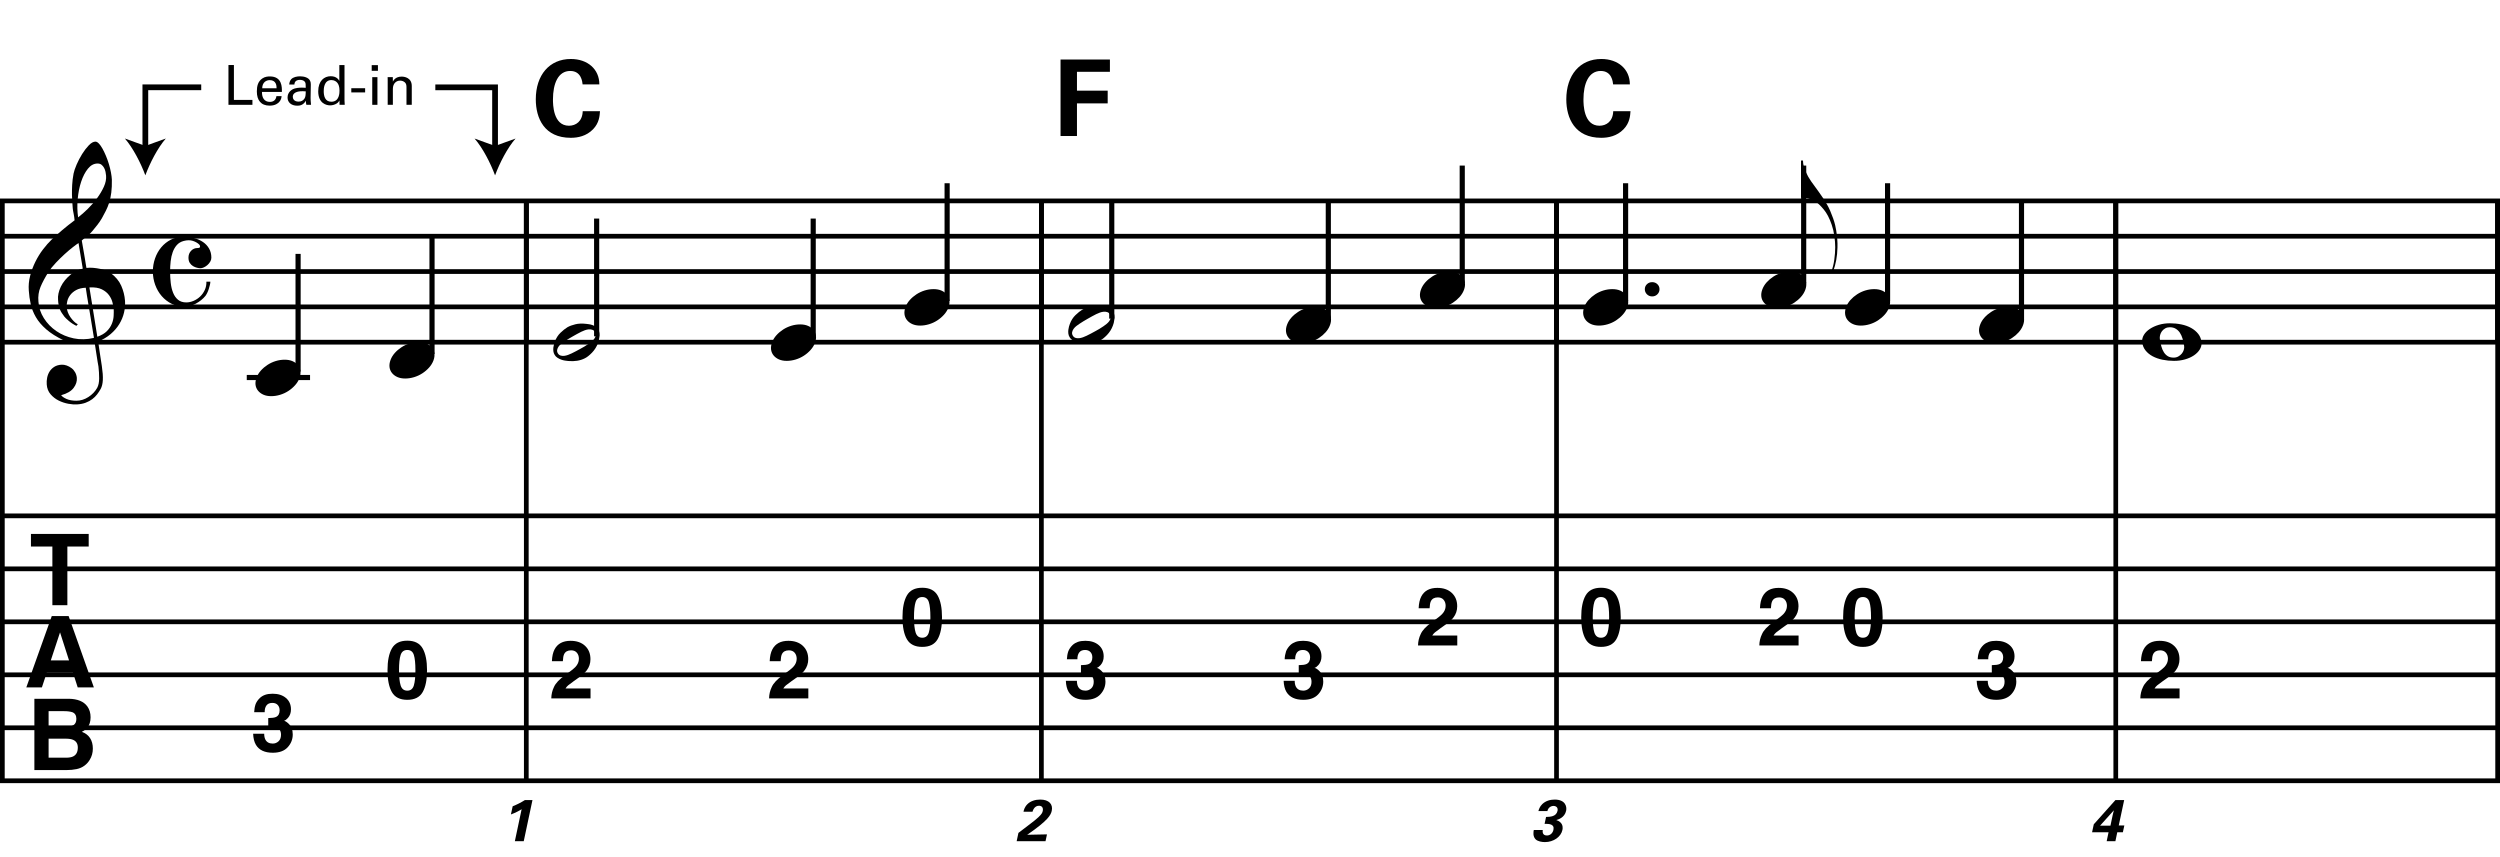 <?xml version="1.0" encoding="utf-8"?>
<!-- Generator: Adobe Illustrator 14.0.0, SVG Export Plug-In . SVG Version: 6.00 Build 43363)  -->
<!DOCTYPE svg PUBLIC "-//W3C//DTD SVG 1.1//EN" "http://www.w3.org/Graphics/SVG/1.1/DTD/svg11.dtd">
<svg version="1.1" xmlns="http://www.w3.org/2000/svg" xmlns:xlink="http://www.w3.org/1999/xlink" x="0px" y="0px"
	 width="544.104px" height="186.54px" viewBox="0 0 544.104 186.54" enable-background="new 0 0 544.104 186.54"
	 xml:space="preserve">
<g id="Layer_1">
	
		<line fill="none" stroke="#000000" stroke-width="1.024" stroke-miterlimit="10" x1="0.512" y1="43.725" x2="0.512" y2="169.929"/>
	<g>
		<path d="M20.597,74.549c-0.574,0.103-1.184,0.164-1.83,0.185c-0.646,0.02-1.276,0.005-1.891-0.046
			c-0.615-0.051-1.184-0.123-1.707-0.215c-0.523-0.092-0.949-0.221-1.276-0.385c-1.579-0.758-2.855-1.563-3.828-2.414
			c-0.974-0.851-1.728-1.737-2.26-2.66c-0.533-0.922-0.907-1.871-1.123-2.844s-0.354-1.953-0.415-2.937
			c-0.082-1.066,0.015-2.132,0.292-3.198c0.277-1.065,0.656-2.085,1.138-3.06c0.481-0.973,1.035-1.871,1.661-2.69
			c0.625-0.82,1.255-1.538,1.891-2.153c0.738-0.696,1.512-1.388,2.322-2.075c0.81-0.687,1.696-1.389,2.66-2.106
			c-0.021-0.266-0.046-0.502-0.077-0.708c-0.031-0.205-0.067-0.415-0.108-0.63s-0.087-0.456-0.138-0.723
			c-0.051-0.266-0.087-0.594-0.107-0.984c0-0.164-0.021-0.466-0.062-0.907c-0.042-0.44-0.067-0.973-0.077-1.599
			s0.005-1.338,0.046-2.137c0.041-0.8,0.143-1.63,0.307-2.491c0.103-0.512,0.323-1.164,0.661-1.953
			c0.338-0.789,0.738-1.553,1.199-2.291c0.461-0.738,0.948-1.373,1.461-1.907c0.512-0.533,0.994-0.799,1.445-0.799
			c0.225,0,0.471,0.138,0.738,0.415c0.266,0.277,0.528,0.646,0.784,1.107c0.256,0.461,0.507,0.984,0.753,1.568
			c0.246,0.584,0.461,1.184,0.646,1.799c0.185,0.615,0.333,1.22,0.446,1.814c0.112,0.595,0.179,1.118,0.2,1.568
			c0.02,1.066-0.021,2.004-0.123,2.813c-0.103,0.81-0.256,1.538-0.461,2.183c-0.205,0.646-0.446,1.241-0.723,1.784
			c-0.276,0.543-0.569,1.091-0.876,1.645c-0.328,0.554-0.661,1.041-1,1.46c-0.338,0.42-0.682,0.846-1.03,1.276
			c-0.369,0.451-0.753,0.825-1.153,1.123c-0.4,0.297-0.795,0.62-1.184,0.968c0.185,1.045,0.348,1.989,0.492,2.829
			c0.062,0.369,0.123,0.728,0.184,1.076c0.062,0.349,0.113,0.672,0.154,0.969c0.041,0.297,0.082,0.543,0.123,0.738
			c0.041,0.195,0.062,0.313,0.062,0.354c0.492-0.062,1-0.066,1.522-0.016c0.522,0.051,1.024,0.128,1.506,0.23
			c0.481,0.103,0.912,0.236,1.292,0.4c0.379,0.165,0.682,0.318,0.907,0.461c1.107,0.82,1.891,1.758,2.353,2.813
			c0.461,1.056,0.732,2.137,0.815,3.244c0.062,0.861-0.011,1.727-0.215,2.599c-0.205,0.871-0.549,1.701-1.03,2.491
			c-0.482,0.789-1.107,1.511-1.875,2.167c-0.769,0.656-1.676,1.199-2.722,1.63c0.123,0.84,0.235,1.619,0.338,2.337
			c0.103,0.615,0.194,1.215,0.277,1.799c0.082,0.584,0.143,0.989,0.185,1.215c0.184,1.23,0.256,2.239,0.215,3.029
			c-0.041,0.789-0.195,1.43-0.461,1.922c-0.226,0.41-0.487,0.81-0.784,1.199c-0.297,0.389-0.651,0.738-1.061,1.045
			c-0.41,0.308-0.887,0.564-1.43,0.769c-0.543,0.205-1.164,0.328-1.86,0.369c-0.533,0.041-1.168-0.005-1.907-0.138
			c-0.738-0.134-1.445-0.369-2.122-0.707c-0.677-0.338-1.261-0.795-1.753-1.369c-0.492-0.574-0.769-1.281-0.83-2.122
			c-0.042-0.492-0.011-0.989,0.092-1.492c0.102-0.502,0.282-0.953,0.538-1.353c0.256-0.4,0.594-0.733,1.015-1
			c0.42-0.267,0.938-0.42,1.553-0.461c0.369-0.021,0.743,0.036,1.123,0.169c0.379,0.133,0.733,0.323,1.061,0.569
			c0.328,0.246,0.594,0.553,0.799,0.922c0.205,0.369,0.328,0.769,0.369,1.199c0.062,0.758-0.174,1.491-0.708,2.199
			c-0.533,0.707-1.435,1.235-2.706,1.583c0.205,0.287,0.594,0.558,1.168,0.815c0.573,0.256,1.292,0.384,2.152,0.384
			c0.902,0,1.768-0.267,2.598-0.799c0.831-0.534,1.471-1.199,1.922-1.999c0.287-0.533,0.431-1.225,0.431-2.076
			s-0.051-1.707-0.154-2.567c-0.041-0.144-0.103-0.498-0.185-1.061c-0.082-0.564-0.174-1.153-0.276-1.768
			C20.863,76.23,20.74,75.431,20.597,74.549z M16.584,63.125c-0.543,0.297-0.974,0.657-1.292,1.077
			c-0.318,0.42-0.533,0.866-0.646,1.337c-0.113,0.472-0.159,0.892-0.138,1.261c0.02,0.369,0.102,0.748,0.246,1.138
			c0.144,0.389,0.333,0.753,0.569,1.092c0.236,0.338,0.492,0.646,0.769,0.922s0.558,0.487,0.846,0.63
			c-0.042,0.041-0.077,0.077-0.108,0.107s-0.067,0.066-0.107,0.108c-0.042,0.041-0.072,0.082-0.092,0.123
			c-0.636-0.308-1.194-0.672-1.676-1.092c-0.482-0.42-0.795-0.723-0.938-0.907c-0.226-0.307-0.42-0.584-0.584-0.83
			s-0.297-0.507-0.399-0.784c-0.103-0.277-0.19-0.579-0.262-0.907c-0.072-0.328-0.118-0.717-0.138-1.168
			c-0.042-0.43-0.011-0.886,0.092-1.368c0.103-0.481,0.271-0.969,0.507-1.461c0.235-0.492,0.543-0.968,0.922-1.43
			s0.825-0.896,1.338-1.307c0.266-0.205,0.507-0.369,0.723-0.492s0.415-0.23,0.6-0.323s0.374-0.164,0.569-0.215
			c0.194-0.051,0.404-0.108,0.63-0.169l-0.922-5.566c-0.246,0.144-0.646,0.431-1.2,0.861c-0.553,0.431-1.158,0.943-1.814,1.538
			c-0.656,0.595-1.307,1.235-1.953,1.922c-0.646,0.687-1.174,1.348-1.583,1.983c-0.738,1.168-1.312,2.245-1.722,3.229
			c-0.41,0.984-0.564,2.05-0.461,3.198c0.082,1.292,0.477,2.496,1.184,3.613c0.707,1.117,1.614,2.055,2.721,2.813
			c1.107,0.758,2.368,1.286,3.782,1.583c1.415,0.297,2.88,0.261,4.397-0.107c-0.328-2.03-0.625-3.844-0.892-5.443
			c-0.123-0.676-0.236-1.342-0.338-1.999c-0.103-0.656-0.2-1.24-0.292-1.753c-0.092-0.512-0.18-1.086-0.262-1.722
			C17.819,62.66,17.127,62.829,16.584,63.125z M21.243,35.589c-0.799,0-1.502,0.375-2.106,1.123
			c-0.604,0.749-1.097,1.696-1.476,2.844c-0.38,1.148-0.63,2.409-0.753,3.782c-0.123,1.374-0.092,2.696,0.092,3.967
			c0.676-0.512,1.384-1.132,2.122-1.86c0.738-0.728,1.409-1.501,2.014-2.322c0.604-0.819,1.096-1.65,1.476-2.491
			c0.379-0.84,0.538-1.64,0.477-2.398c-0.021-0.246-0.062-0.522-0.123-0.83s-0.165-0.594-0.308-0.861
			c-0.144-0.267-0.328-0.492-0.553-0.677C21.878,35.681,21.591,35.589,21.243,35.589z M21.181,73.289
			c0.881-0.308,1.568-0.708,2.061-1.199c0.492-0.492,0.855-1.025,1.091-1.599c0.236-0.574,0.369-1.148,0.4-1.722
			s0.036-1.086,0.016-1.537c-0.042-0.369-0.128-0.831-0.262-1.384c-0.133-0.554-0.384-1.086-0.753-1.599
			c-0.369-0.512-0.892-0.938-1.568-1.276c-0.677-0.338-1.579-0.477-2.706-0.415L21.181,73.289z"/>
	</g>
	<g>
		<path d="M19.305,116.204v2.747h-4.643v12.77h-3.263v-12.77H6.735v-2.747H19.305z"/>
	</g>
	<g>
		<path d="M11.267,134.083h3.669l5.49,15.518H16.91l-1.024-3.189h-5.714l-1.052,3.189H5.728L11.267,134.083z M11.053,143.737h3.974
			l-1.96-6.106L11.053,143.737z"/>
	</g>
	<g>
		<path d="M19.003,153.735c0.475,0.66,0.712,1.45,0.712,2.369c0,0.947-0.24,1.709-0.719,2.285c-0.268,0.322-0.662,0.617-1.184,0.884
			c0.792,0.288,1.39,0.744,1.792,1.368c0.403,0.625,0.604,1.383,0.604,2.274c0,0.919-0.23,1.744-0.691,2.474
			c-0.293,0.484-0.659,0.892-1.099,1.221c-0.496,0.38-1.08,0.639-1.753,0.779s-1.404,0.211-2.193,0.211H7.482v-15.518h7.499
			C16.874,152.111,18.214,152.662,19.003,153.735z M10.578,154.778v3.422h3.771c0.674,0,1.221-0.129,1.641-0.385
			c0.42-0.256,0.63-0.711,0.63-1.363c0-0.723-0.278-1.2-0.833-1.432c-0.479-0.162-1.09-0.242-1.833-0.242H10.578z M10.578,160.769
			v4.137h3.767c0.673,0,1.197-0.091,1.571-0.273c0.68-0.337,1.02-0.982,1.02-1.938c0-0.807-0.33-1.361-0.989-1.662
			c-0.368-0.169-0.884-0.257-1.55-0.264H10.578z"/>
	</g>
	<g>
		<path d="M39.913,51.525c0.819,0,1.599,0.098,2.337,0.292c0.738,0.195,1.384,0.482,1.937,0.861c0.554,0.379,0.994,0.856,1.322,1.43
			c0.328,0.574,0.492,1.23,0.492,1.968c0,0.308-0.082,0.6-0.246,0.876s-0.369,0.523-0.615,0.738
			c-0.246,0.215-0.507,0.384-0.784,0.507s-0.518,0.185-0.723,0.185c-0.205,0-0.457-0.036-0.753-0.108
			c-0.297-0.071-0.584-0.189-0.861-0.354c-0.277-0.164-0.513-0.395-0.708-0.692c-0.195-0.297-0.292-0.681-0.292-1.153
			c0-0.594,0.189-1.091,0.569-1.491c0.379-0.4,0.835-0.6,1.368-0.6c0.369,0,0.564-0.087,0.584-0.261
			c0.02-0.174-0.031-0.333-0.154-0.477c-0.349-0.349-0.815-0.62-1.399-0.815c-0.584-0.195-1.256-0.189-2.014,0.015
			c-0.615,0.165-1.112,0.461-1.492,0.892c-0.379,0.43-0.676,0.943-0.892,1.537c-0.215,0.595-0.364,1.256-0.446,1.983
			c-0.082,0.728-0.123,1.471-0.123,2.229c0,0.84,0.046,1.666,0.138,2.476c0.092,0.81,0.267,1.532,0.523,2.167
			c0.256,0.635,0.615,1.143,1.076,1.522c0.461,0.379,1.061,0.569,1.799,0.569c0.512,0,1.035-0.113,1.568-0.338
			c0.533-0.226,1.009-0.538,1.43-0.938c0.42-0.399,0.758-0.876,1.015-1.43c0.256-0.554,0.374-1.159,0.354-1.814h0.861
			c0,0.205-0.036,0.451-0.107,0.738c-0.072,0.287-0.154,0.579-0.246,0.876c-0.092,0.297-0.205,0.579-0.338,0.845
			s-0.261,0.481-0.384,0.646c-0.267,0.328-0.58,0.635-0.938,0.922c-0.359,0.287-0.738,0.538-1.138,0.753s-0.81,0.384-1.23,0.507
			c-0.42,0.123-0.815,0.185-1.184,0.185c-1.025,0-1.963-0.21-2.813-0.63c-0.851-0.42-1.583-0.984-2.199-1.691
			c-0.615-0.707-1.091-1.527-1.43-2.46c-0.338-0.933-0.507-1.901-0.507-2.906c0-0.984,0.159-1.932,0.477-2.844
			c0.317-0.912,0.769-1.717,1.353-2.414c0.584-0.697,1.286-1.255,2.106-1.676C38.026,51.736,38.928,51.525,39.913,51.525z"/>
	</g>
	
		<line fill="none" stroke="#000000" stroke-width="1.024" stroke-miterlimit="10" x1="114.543" y1="43.725" x2="114.543" y2="74.475"/>
	
		<line fill="none" stroke="#000000" stroke-width="1.024" stroke-miterlimit="10" x1="114.543" y1="43.725" x2="114.543" y2="74.475"/>
	
		<line fill="none" stroke="#000000" stroke-width="1.024" stroke-miterlimit="10" x1="114.543" y1="43.725" x2="114.543" y2="169.929"/>
	
		<line fill="none" stroke="#000000" stroke-width="1.024" stroke-miterlimit="10" x1="226.652" y1="43.725" x2="226.652" y2="74.475"/>
	
		<line fill="none" stroke="#000000" stroke-width="1.024" stroke-miterlimit="10" x1="226.652" y1="43.725" x2="226.652" y2="74.475"/>
	
		<line fill="none" stroke="#000000" stroke-width="1.024" stroke-miterlimit="10" x1="226.652" y1="43.725" x2="226.652" y2="169.929"/>
	
		<line fill="none" stroke="#000000" stroke-width="1.024" stroke-miterlimit="10" x1="338.762" y1="43.725" x2="338.762" y2="74.475"/>
	
		<line fill="none" stroke="#000000" stroke-width="1.024" stroke-miterlimit="10" x1="338.762" y1="43.725" x2="338.762" y2="74.475"/>
	
		<line fill="none" stroke="#000000" stroke-width="1.024" stroke-miterlimit="10" x1="338.762" y1="43.725" x2="338.762" y2="169.929"/>
	
		<line fill="none" stroke="#000000" stroke-width="1.024" stroke-miterlimit="10" x1="460.481" y1="43.725" x2="460.481" y2="74.475"/>
	
		<line fill="none" stroke="#000000" stroke-width="1.024" stroke-miterlimit="10" x1="460.481" y1="43.725" x2="460.481" y2="74.475"/>
	
		<line fill="none" stroke="#000000" stroke-width="1.024" stroke-miterlimit="10" x1="460.481" y1="43.725" x2="460.481" y2="169.929"/>
	
		<line fill="none" stroke="#000000" stroke-width="1.024" stroke-miterlimit="10" x1="543.591" y1="43.725" x2="543.591" y2="74.475"/>
	
		<line fill="none" stroke="#000000" stroke-width="1.024" stroke-miterlimit="10" x1="543.591" y1="43.725" x2="543.591" y2="74.475"/>
	
		<line fill="none" stroke="#000000" stroke-width="1.024" stroke-miterlimit="10" x1="543.591" y1="43.725" x2="543.591" y2="169.929"/>
	<line fill="none" stroke="#000000" stroke-width="1.028" stroke-miterlimit="10" x1="0" y1="43.725" x2="544.104" y2="43.725"/>
	<line fill="none" stroke="#000000" stroke-width="1.028" stroke-miterlimit="10" x1="0" y1="51.412" x2="544.104" y2="51.412"/>
	<line fill="none" stroke="#000000" stroke-width="1.028" stroke-miterlimit="10" x1="0" y1="59.1" x2="544.104" y2="59.1"/>
	<line fill="none" stroke="#000000" stroke-width="1.028" stroke-miterlimit="10" x1="0" y1="66.787" x2="544.104" y2="66.787"/>
	<line fill="none" stroke="#000000" stroke-width="1.028" stroke-miterlimit="10" x1="0" y1="74.475" x2="544.104" y2="74.475"/>
	<line fill="none" stroke="#000000" stroke-width="1.028" stroke-miterlimit="10" x1="0" y1="112.272" x2="544.104" y2="112.272"/>
	<line fill="none" stroke="#000000" stroke-width="1.028" stroke-miterlimit="10" x1="0" y1="123.803" x2="544.104" y2="123.803"/>
	<line fill="none" stroke="#000000" stroke-width="1.028" stroke-miterlimit="10" x1="0" y1="135.333" x2="544.104" y2="135.333"/>
	<line fill="none" stroke="#000000" stroke-width="1.028" stroke-miterlimit="10" x1="0" y1="146.866" x2="544.104" y2="146.866"/>
	<line fill="none" stroke="#000000" stroke-width="1.028" stroke-miterlimit="10" x1="0" y1="158.396" x2="544.104" y2="158.396"/>
	<line fill="none" stroke="#000000" stroke-width="1.028" stroke-miterlimit="10" x1="0" y1="169.929" x2="544.104" y2="169.929"/>
	
		<line fill="none" stroke="#000000" stroke-width="1.121" stroke-miterlimit="10" x1="64.876" y1="80.881" x2="64.876" y2="55.256"/>
	
		<line fill="none" stroke="#000000" stroke-width="1.121" stroke-miterlimit="10" x1="53.706" y1="82.162" x2="67.479" y2="82.162"/>
	<g>
		<path d="M55.833,82.191c0.205-0.554,0.518-1.066,0.938-1.538c0.42-0.471,0.907-0.886,1.46-1.245
			c0.554-0.358,1.148-0.635,1.784-0.831c0.635-0.194,1.281-0.292,1.937-0.292c0.656,0,1.23,0.107,1.722,0.323
			c0.492,0.215,0.881,0.503,1.168,0.861c0.287,0.359,0.466,0.779,0.538,1.261c0.071,0.482,0.005,0.999-0.2,1.553
			c-0.206,0.553-0.523,1.071-0.954,1.553c-0.43,0.481-0.922,0.902-1.476,1.261c-0.553,0.358-1.153,0.635-1.799,0.831
			c-0.646,0.194-1.287,0.292-1.922,0.292c-0.656,0-1.225-0.108-1.707-0.323c-0.482-0.215-0.872-0.508-1.168-0.876
			c-0.297-0.369-0.477-0.795-0.538-1.276C55.557,83.262,55.628,82.745,55.833,82.191z"/>
	</g>
	
		<line fill="none" stroke="#000000" stroke-width="1.121" stroke-miterlimit="10" x1="94.025" y1="77.038" x2="94.025" y2="51.412"/>
	<g>
		<path d="M84.994,78.351c0.205-0.554,0.518-1.066,0.938-1.538c0.42-0.471,0.907-0.886,1.46-1.245
			c0.554-0.358,1.148-0.635,1.784-0.831c0.635-0.194,1.281-0.292,1.937-0.292c0.656,0,1.23,0.107,1.722,0.323
			c0.492,0.215,0.881,0.503,1.168,0.861c0.287,0.359,0.466,0.779,0.538,1.261c0.071,0.482,0.005,0.999-0.2,1.553
			c-0.206,0.553-0.523,1.071-0.954,1.553c-0.43,0.481-0.922,0.902-1.476,1.261c-0.553,0.358-1.153,0.635-1.799,0.831
			c-0.646,0.194-1.287,0.292-1.922,0.292c-0.656,0-1.225-0.108-1.707-0.323c-0.482-0.215-0.872-0.508-1.168-0.876
			c-0.297-0.369-0.477-0.795-0.538-1.276C84.717,79.422,84.789,78.905,84.994,78.351z"/>
	</g>
	<g>
		<path d="M57.501,159.692c0,0.498,0.08,0.912,0.24,1.238c0.298,0.603,0.838,0.903,1.623,0.903c0.48,0,0.899-0.165,1.257-0.495
			c0.357-0.329,0.537-0.804,0.537-1.424c0-0.819-0.332-1.367-0.995-1.643c-0.377-0.154-0.972-0.232-1.784-0.232v-1.755
			c0.794-0.012,1.349-0.089,1.664-0.232c0.543-0.241,0.814-0.729,0.814-1.463c0-0.476-0.139-0.862-0.416-1.161
			c-0.278-0.299-0.668-0.447-1.171-0.447c-0.578,0-1.003,0.184-1.274,0.551c-0.272,0.367-0.402,0.857-0.39,1.471h-2.289
			c0.022-0.619,0.129-1.207,0.318-1.764c0.2-0.487,0.516-0.938,0.945-1.351c0.321-0.292,0.702-0.517,1.143-0.671
			c0.441-0.155,0.982-0.232,1.625-0.232c1.191,0,2.153,0.309,2.883,0.925s1.096,1.444,1.096,2.481c0,0.734-0.218,1.354-0.654,1.859
			c-0.275,0.314-0.562,0.53-0.86,0.645c0.224,0,0.545,0.192,0.963,0.576c0.625,0.58,0.938,1.371,0.938,2.375
			c0,1.056-0.366,1.983-1.096,2.783c-0.73,0.801-1.812,1.2-3.245,1.2c-1.765,0-2.991-0.576-3.678-1.729
			c-0.361-0.613-0.562-1.416-0.602-2.408H57.501z"/>
	</g>
	<g>
		<path d="M91.982,141.117c0.64,1.118,0.959,2.707,0.959,4.767c0,2.059-0.32,3.645-0.959,4.758c-0.64,1.112-1.754,1.668-3.342,1.668
			c-1.589,0-2.703-0.556-3.343-1.668c-0.64-1.113-0.959-2.699-0.959-4.758c0-2.06,0.319-3.648,0.959-4.767s1.754-1.678,3.343-1.678
			C90.229,139.439,91.343,139.999,91.982,141.117z M87.195,149.175c0.235,0.76,0.717,1.139,1.445,1.139
			c0.728,0,1.206-0.379,1.432-1.139c0.227-0.761,0.34-1.857,0.34-3.291c0-1.503-0.113-2.615-0.34-3.338s-0.704-1.085-1.432-1.085
			c-0.729,0-1.21,0.362-1.445,1.085c-0.235,0.723-0.353,1.835-0.353,3.338C86.842,147.317,86.959,148.414,87.195,149.175z"/>
	</g>
	
		<line fill="none" stroke="#000000" stroke-width="1.121" stroke-miterlimit="10" x1="129.855" y1="73.193" x2="129.855" y2="47.568"/>
	<g>
		<path d="M130.228,71.744c0.123,0.226,0.2,0.477,0.231,0.753s0.031,0.554,0,0.83c-0.031,0.277-0.077,0.538-0.139,0.784
			s-0.123,0.441-0.185,0.584c-0.287,0.779-0.718,1.465-1.292,2.06c-0.574,0.594-1.097,1.004-1.568,1.23
			c-1.005,0.512-2.204,0.708-3.598,0.584c-0.205-0.021-0.446-0.051-0.723-0.092c-0.276-0.042-0.553-0.113-0.83-0.215
			c-0.277-0.103-0.543-0.236-0.799-0.4c-0.257-0.164-0.457-0.369-0.6-0.615c-0.165-0.267-0.262-0.538-0.292-0.815
			s-0.031-0.543,0-0.799c0.031-0.257,0.077-0.492,0.139-0.708s0.123-0.405,0.185-0.569c0.287-0.779,0.697-1.424,1.23-1.937
			c0.533-0.512,1.035-0.912,1.507-1.199c0.471-0.267,1.05-0.481,1.737-0.646c0.687-0.164,1.46-0.194,2.321-0.092
			c0.164,0.021,0.369,0.046,0.615,0.077s0.497,0.092,0.753,0.184c0.256,0.092,0.502,0.215,0.738,0.369
			C129.894,71.267,130.084,71.478,130.228,71.744z M129.521,72.267c-0.165-0.246-0.364-0.41-0.6-0.492
			c-0.236-0.082-0.492-0.112-0.769-0.092c-0.276,0.021-0.559,0.082-0.845,0.185c-0.288,0.103-0.554,0.215-0.8,0.338
			c-0.349,0.164-0.661,0.328-0.938,0.492c-0.276,0.165-0.569,0.328-0.876,0.492c-0.595,0.328-1.199,0.697-1.814,1.107
			c-0.226,0.144-0.457,0.308-0.692,0.492c-0.236,0.185-0.436,0.389-0.6,0.615s-0.272,0.466-0.323,0.723
			c-0.051,0.256-0.005,0.507,0.138,0.753c0.143,0.246,0.338,0.41,0.584,0.492c0.246,0.082,0.507,0.107,0.784,0.077
			c0.276-0.031,0.558-0.098,0.845-0.2c0.287-0.103,0.554-0.215,0.8-0.338c0.348-0.164,0.671-0.328,0.969-0.492
			c0.297-0.164,0.6-0.328,0.907-0.492c0.308-0.165,0.6-0.328,0.876-0.492s0.579-0.359,0.907-0.584
			c0.205-0.144,0.425-0.308,0.661-0.492c0.235-0.185,0.435-0.389,0.6-0.615c0.164-0.226,0.271-0.466,0.323-0.723
			S129.664,72.513,129.521,72.267z"/>
	</g>
	
		<line fill="none" stroke="#000000" stroke-width="1.121" stroke-miterlimit="10" x1="176.986" y1="73.193" x2="176.986" y2="47.568"/>
	<g>
		<path d="M168.034,74.511c0.205-0.554,0.518-1.066,0.938-1.538c0.42-0.471,0.907-0.886,1.46-1.245
			c0.554-0.358,1.148-0.635,1.784-0.831c0.635-0.194,1.281-0.292,1.937-0.292c0.656,0,1.23,0.107,1.722,0.323
			c0.492,0.215,0.881,0.503,1.168,0.861c0.287,0.359,0.466,0.779,0.538,1.261c0.071,0.482,0.005,0.999-0.2,1.553
			c-0.206,0.553-0.523,1.071-0.954,1.553c-0.43,0.481-0.922,0.902-1.476,1.261c-0.553,0.358-1.153,0.635-1.799,0.831
			c-0.646,0.194-1.287,0.292-1.922,0.292c-0.656,0-1.225-0.108-1.707-0.323c-0.482-0.215-0.872-0.508-1.168-0.876
			c-0.297-0.369-0.477-0.795-0.538-1.276C167.757,75.582,167.829,75.065,168.034,74.511z"/>
	</g>
	
		<line fill="none" stroke="#000000" stroke-width="1.121" stroke-miterlimit="10" x1="206.134" y1="65.506" x2="206.134" y2="39.881"/>
	<g>
		<path d="M197.074,66.831c0.205-0.554,0.518-1.066,0.938-1.538c0.42-0.471,0.907-0.886,1.46-1.245
			c0.554-0.358,1.148-0.635,1.784-0.831c0.635-0.194,1.281-0.292,1.937-0.292c0.656,0,1.23,0.107,1.722,0.323
			c0.492,0.215,0.881,0.503,1.168,0.861c0.287,0.359,0.466,0.779,0.538,1.261c0.071,0.482,0.005,0.999-0.2,1.553
			c-0.206,0.553-0.523,1.071-0.954,1.553c-0.43,0.481-0.922,0.902-1.476,1.261c-0.553,0.358-1.153,0.635-1.799,0.831
			c-0.646,0.194-1.287,0.292-1.922,0.292c-0.656,0-1.225-0.108-1.707-0.323c-0.482-0.215-0.872-0.508-1.168-0.876
			c-0.297-0.369-0.477-0.795-0.538-1.276C196.797,67.902,196.869,67.385,197.074,66.831z"/>
	</g>
	<g>
		<path d="M126.802,18.372c-0.069-0.576-0.277-2.928-2.697-2.928c-2.652,0-3.758,2.767-3.758,6.202c0,0.991,0,5.718,3.481,5.718
			c1.499,0,2.928-0.945,2.997-3.159h3.758c-0.069,0.991-0.162,2.536-1.499,3.919c-1.476,1.521-3.343,1.868-4.865,1.868
			c-5.741,0-7.609-4.243-7.609-8.37c0-5.28,2.951-8.784,7.632-8.784c3.643,0,6.202,2.213,6.202,5.533H126.802z"/>
	</g>
	<g>
		<path d="M111.58,175.479c0.91-0.358,1.794-0.807,2.653-1.346h1.653l-1.897,8.947h-1.935l1.474-6.961
			c-0.423,0.283-1.269,0.744-2.333,1.141L111.58,175.479z"/>
	</g>
	<g>
		<path d="M120.555,149.548c0.35-0.831,1.176-1.711,2.478-2.641c1.13-0.809,1.861-1.389,2.194-1.738
			c0.51-0.545,0.766-1.141,0.766-1.789c0-0.527-0.146-0.967-0.439-1.316c-0.292-0.35-0.711-0.525-1.256-0.525
			c-0.746,0-1.253,0.279-1.523,0.835c-0.155,0.321-0.247,0.832-0.275,1.532h-2.383c0.04-1.062,0.232-1.92,0.577-2.573
			c0.655-1.245,1.817-1.866,3.488-1.866c1.32,0,2.371,0.365,3.152,1.096c0.781,0.732,1.171,1.699,1.171,2.904
			c0,0.924-0.276,1.744-0.828,2.461c-0.362,0.476-0.957,1.006-1.784,1.592l-0.982,0.696c-0.615,0.437-1.036,0.751-1.262,0.946
			c-0.227,0.195-0.417,0.422-0.572,0.68h5.446v2.16h-8.543C120.001,151.106,120.193,150.288,120.555,149.548z"/>
	</g>
	<g>
		<path d="M167.955,149.548c0.35-0.831,1.176-1.711,2.478-2.641c1.13-0.809,1.861-1.389,2.194-1.738
			c0.51-0.545,0.766-1.141,0.766-1.789c0-0.527-0.146-0.967-0.439-1.316c-0.292-0.35-0.711-0.525-1.256-0.525
			c-0.746,0-1.253,0.279-1.523,0.835c-0.155,0.321-0.247,0.832-0.275,1.532h-2.383c0.04-1.062,0.232-1.92,0.577-2.573
			c0.655-1.245,1.817-1.866,3.488-1.866c1.32,0,2.371,0.365,3.152,1.096c0.781,0.732,1.171,1.699,1.171,2.904
			c0,0.924-0.276,1.744-0.828,2.461c-0.362,0.476-0.957,1.006-1.784,1.592l-0.982,0.696c-0.615,0.437-1.036,0.751-1.262,0.946
			c-0.227,0.195-0.417,0.422-0.572,0.68h5.446v2.16h-8.543C167.401,151.106,167.593,150.288,167.955,149.548z"/>
	</g>
	<g>
		<path d="M204.062,129.597c0.64,1.119,0.959,2.707,0.959,4.767s-0.32,3.646-0.959,4.758s-1.754,1.669-3.342,1.669
			c-1.589,0-2.703-0.557-3.343-1.669s-0.959-2.698-0.959-4.758s0.319-3.647,0.959-4.767c0.64-1.118,1.754-1.678,3.343-1.678
			C202.309,127.919,203.423,128.479,204.062,129.597z M199.275,137.654c0.235,0.76,0.717,1.14,1.445,1.14
			c0.728,0,1.206-0.38,1.432-1.14c0.227-0.761,0.34-1.856,0.34-3.291c0-1.503-0.113-2.615-0.34-3.338s-0.704-1.085-1.432-1.085
			c-0.729,0-1.21,0.362-1.445,1.085c-0.235,0.723-0.353,1.835-0.353,3.338C198.922,135.798,199.04,136.894,199.275,137.654z"/>
	</g>
	
		<line fill="none" stroke="#000000" stroke-width="1.121" stroke-miterlimit="10" x1="241.964" y1="69.35" x2="241.964" y2="43.725"/>
	<g>
		<path d="M242.308,67.904c0.123,0.226,0.2,0.477,0.231,0.753s0.031,0.554,0,0.83c-0.031,0.277-0.077,0.538-0.139,0.784
			s-0.123,0.441-0.185,0.584c-0.287,0.779-0.718,1.465-1.292,2.06c-0.574,0.594-1.097,1.004-1.568,1.23
			c-1.005,0.512-2.204,0.708-3.598,0.584c-0.205-0.021-0.446-0.051-0.723-0.092c-0.276-0.042-0.553-0.113-0.83-0.215
			c-0.277-0.103-0.543-0.236-0.799-0.4c-0.257-0.164-0.457-0.369-0.6-0.615c-0.165-0.267-0.262-0.538-0.292-0.815
			s-0.031-0.543,0-0.799c0.031-0.257,0.077-0.492,0.139-0.708s0.123-0.405,0.185-0.569c0.287-0.779,0.697-1.424,1.23-1.937
			c0.533-0.512,1.035-0.912,1.507-1.199c0.471-0.267,1.05-0.481,1.737-0.646c0.687-0.164,1.46-0.194,2.321-0.092
			c0.164,0.021,0.369,0.046,0.615,0.077s0.497,0.092,0.753,0.184c0.256,0.092,0.502,0.215,0.738,0.369
			C241.974,67.427,242.164,67.638,242.308,67.904z M241.601,68.427c-0.165-0.246-0.364-0.41-0.6-0.492
			c-0.236-0.082-0.492-0.112-0.769-0.092c-0.276,0.021-0.559,0.082-0.845,0.185c-0.288,0.103-0.554,0.215-0.8,0.338
			c-0.349,0.164-0.661,0.328-0.938,0.492c-0.276,0.165-0.569,0.328-0.876,0.492c-0.595,0.328-1.199,0.697-1.814,1.107
			c-0.226,0.144-0.457,0.308-0.692,0.492c-0.236,0.185-0.436,0.389-0.6,0.615s-0.272,0.466-0.323,0.723
			c-0.051,0.256-0.005,0.507,0.138,0.753c0.143,0.246,0.338,0.41,0.584,0.492c0.246,0.082,0.507,0.107,0.784,0.077
			c0.276-0.031,0.558-0.098,0.845-0.2c0.287-0.103,0.554-0.215,0.8-0.338c0.348-0.164,0.671-0.328,0.969-0.492
			c0.297-0.164,0.6-0.328,0.907-0.492c0.308-0.165,0.6-0.328,0.876-0.492s0.579-0.359,0.907-0.584
			c0.205-0.144,0.425-0.308,0.661-0.492c0.235-0.185,0.435-0.389,0.6-0.615c0.164-0.226,0.271-0.466,0.323-0.723
			S241.744,68.673,241.601,68.427z"/>
	</g>
	
		<line fill="none" stroke="#000000" stroke-width="1.121" stroke-miterlimit="10" x1="289.095" y1="69.35" x2="289.095" y2="43.725"/>
	<g>
		<path d="M280.114,70.671c0.203-0.554,0.518-1.066,0.938-1.538c0.42-0.471,0.906-0.886,1.461-1.245
			c0.553-0.358,1.146-0.635,1.783-0.831c0.635-0.194,1.281-0.292,1.938-0.292s1.23,0.107,1.721,0.323
			c0.492,0.215,0.883,0.503,1.17,0.861c0.287,0.359,0.465,0.779,0.537,1.261c0.072,0.482,0.006,0.999-0.199,1.553
			c-0.205,0.553-0.523,1.071-0.953,1.553c-0.432,0.481-0.924,0.902-1.477,1.261c-0.553,0.358-1.152,0.635-1.799,0.831
			c-0.646,0.194-1.287,0.292-1.922,0.292c-0.656,0-1.225-0.108-1.707-0.323c-0.48-0.215-0.871-0.508-1.168-0.876
			c-0.297-0.369-0.477-0.795-0.539-1.276C279.836,71.742,279.909,71.225,280.114,70.671z"/>
	</g>
	
		<line fill="none" stroke="#000000" stroke-width="1.121" stroke-miterlimit="10" x1="318.244" y1="61.662" x2="318.244" y2="36.037"/>
	<g>
		<path d="M309.274,62.991c0.203-0.554,0.518-1.066,0.938-1.538c0.42-0.471,0.906-0.886,1.461-1.245
			c0.553-0.358,1.146-0.635,1.783-0.831c0.635-0.194,1.281-0.292,1.938-0.292s1.23,0.107,1.721,0.323
			c0.492,0.215,0.883,0.503,1.17,0.861c0.287,0.359,0.465,0.779,0.537,1.261c0.072,0.482,0.006,0.999-0.199,1.553
			c-0.205,0.553-0.523,1.071-0.953,1.553c-0.432,0.481-0.924,0.902-1.477,1.261c-0.553,0.358-1.152,0.635-1.799,0.831
			c-0.646,0.194-1.287,0.292-1.922,0.292c-0.656,0-1.225-0.108-1.707-0.323c-0.48-0.215-0.871-0.508-1.168-0.876
			c-0.297-0.369-0.477-0.795-0.539-1.276C308.997,64.062,309.069,63.545,309.274,62.991z"/>
	</g>
	<g>
		<path d="M230.818,12.954h10.744v2.674h-7.17v4.104h6.686V22.5h-6.686v7.101h-3.574V12.954z"/>
	</g>
	<g>
		<path d="M221.652,181.273l2.769-2.114c0.487-0.373,1.038-0.783,1.641-1.359c0.628-0.603,0.794-0.885,0.884-1.295
			c0.141-0.68-0.154-1.141-0.82-1.141c-1.025,0-1.333,1.051-1.41,1.308h-1.961c0.077-0.358,0.218-1.025,0.884-1.679
			c0.654-0.641,1.667-0.975,2.756-0.975c1.948,0,2.807,1.051,2.512,2.436c-0.192,0.923-0.807,2.115-5.345,5.229
			c1.307-0.026,1.461-0.038,2.474-0.052c1.372-0.025,1.525-0.025,1.833-0.038l-0.32,1.487h-6.281L221.652,181.273z"/>
	</g>
	<g>
		<path d="M234.381,148.172c0,0.499,0.08,0.912,0.24,1.239c0.298,0.602,0.838,0.902,1.623,0.902c0.48,0,0.899-0.164,1.257-0.494
			c0.357-0.33,0.537-0.805,0.537-1.424c0-0.82-0.332-1.367-0.995-1.643c-0.377-0.155-0.972-0.232-1.784-0.232v-1.756
			c0.794-0.012,1.349-0.088,1.664-0.232c0.543-0.24,0.814-0.729,0.814-1.463c0-0.475-0.139-0.862-0.416-1.16
			c-0.278-0.299-0.668-0.448-1.171-0.448c-0.578,0-1.003,0.185-1.274,0.551c-0.272,0.367-0.402,0.857-0.39,1.472h-2.289
			c0.022-0.619,0.129-1.207,0.318-1.764c0.2-0.488,0.516-0.938,0.945-1.352c0.321-0.292,0.702-0.516,1.143-0.671
			c0.441-0.155,0.982-0.231,1.625-0.231c1.191,0,2.153,0.308,2.883,0.924c0.73,0.617,1.096,1.444,1.096,2.482
			c0,0.734-0.218,1.354-0.654,1.858c-0.275,0.315-0.562,0.53-0.86,0.646c0.224,0,0.545,0.191,0.963,0.576
			c0.625,0.58,0.938,1.371,0.938,2.375c0,1.055-0.366,1.982-1.096,2.783c-0.73,0.8-1.812,1.199-3.245,1.199
			c-1.765,0-2.991-0.576-3.678-1.729c-0.361-0.613-0.562-1.417-0.602-2.409H234.381z"/>
	</g>
	<g>
		<path d="M281.782,148.172c0,0.499,0.08,0.912,0.24,1.239c0.297,0.602,0.838,0.902,1.621,0.902c0.48,0,0.9-0.164,1.258-0.494
			s0.537-0.805,0.537-1.424c0-0.82-0.332-1.367-0.996-1.643c-0.377-0.155-0.971-0.232-1.783-0.232v-1.756
			c0.795-0.012,1.348-0.088,1.662-0.232c0.543-0.24,0.814-0.729,0.814-1.463c0-0.475-0.139-0.862-0.416-1.16
			c-0.277-0.299-0.668-0.448-1.17-0.448c-0.578,0-1.004,0.185-1.275,0.551c-0.271,0.367-0.402,0.857-0.391,1.472h-2.287
			c0.021-0.619,0.129-1.207,0.316-1.764c0.201-0.488,0.516-0.938,0.945-1.352c0.322-0.292,0.703-0.516,1.145-0.671
			s0.982-0.231,1.623-0.231c1.193,0,2.154,0.308,2.885,0.924c0.73,0.617,1.096,1.444,1.096,2.482c0,0.734-0.219,1.354-0.654,1.858
			c-0.275,0.315-0.562,0.53-0.861,0.646c0.225,0,0.545,0.191,0.965,0.576c0.625,0.58,0.938,1.371,0.938,2.375
			c0,1.055-0.365,1.982-1.096,2.783c-0.73,0.8-1.812,1.199-3.244,1.199c-1.766,0-2.992-0.576-3.68-1.729
			c-0.361-0.613-0.561-1.417-0.602-2.409H281.782z"/>
	</g>
	<g>
		<path d="M309.194,138.028c0.35-0.832,1.176-1.712,2.479-2.641c1.129-0.809,1.861-1.389,2.193-1.738
			c0.512-0.545,0.766-1.142,0.766-1.789c0-0.528-0.146-0.967-0.438-1.316c-0.293-0.35-0.713-0.525-1.258-0.525
			c-0.744,0-1.252,0.278-1.521,0.834c-0.154,0.322-0.248,0.832-0.275,1.532h-2.383c0.039-1.062,0.232-1.919,0.576-2.573
			c0.654-1.244,1.816-1.866,3.488-1.866c1.32,0,2.371,0.366,3.152,1.097c0.781,0.731,1.172,1.699,1.172,2.904
			c0,0.923-0.277,1.743-0.828,2.46c-0.363,0.476-0.957,1.007-1.785,1.592l-0.982,0.696c-0.615,0.437-1.035,0.752-1.262,0.947
			s-0.418,0.422-0.572,0.68h5.445v2.159h-8.543C308.641,139.586,308.833,138.769,309.194,138.028z"/>
	</g>
	<g>
		<path d="M357.981,62.945c0-0.43,0.154-0.794,0.461-1.091c0.307-0.297,0.688-0.446,1.139-0.446c0.449,0,0.83,0.149,1.137,0.446
			c0.307,0.297,0.461,0.661,0.461,1.091c0,0.431-0.154,0.8-0.461,1.107c-0.307,0.307-0.688,0.461-1.137,0.461
			c-0.451,0-0.832-0.154-1.139-0.461C358.135,63.745,357.981,63.376,357.981,62.945z"/>
	</g>
	
		<line fill="none" stroke="#000000" stroke-width="1.121" stroke-miterlimit="10" x1="353.798" y1="65.506" x2="353.798" y2="39.881"/>
	<g>
		<path d="M344.793,66.831c0.205-0.554,0.518-1.066,0.938-1.538c0.42-0.471,0.908-0.886,1.461-1.245
			c0.555-0.358,1.148-0.635,1.783-0.831c0.637-0.194,1.281-0.292,1.938-0.292s1.23,0.107,1.723,0.323s0.881,0.503,1.168,0.861
			c0.287,0.359,0.467,0.779,0.539,1.261c0.07,0.482,0.004,0.999-0.201,1.553c-0.205,0.553-0.521,1.071-0.953,1.553
			c-0.43,0.481-0.922,0.902-1.475,1.261c-0.555,0.358-1.154,0.635-1.799,0.831c-0.646,0.194-1.287,0.292-1.922,0.292
			c-0.656,0-1.227-0.108-1.707-0.323c-0.482-0.215-0.871-0.508-1.168-0.876c-0.299-0.369-0.479-0.795-0.539-1.276
			C344.518,67.902,344.588,67.385,344.793,66.831z"/>
	</g>
	<g>
		<path d="M392.961,37.303c0.369,0.82,0.779,1.548,1.23,2.183c0.512,0.718,1.066,1.481,1.66,2.291
			c0.596,0.81,1.189,1.717,1.783,2.721c0.246,0.431,0.482,0.907,0.709,1.43c0.225,0.522,0.43,1.045,0.613,1.568
			c0.186,0.522,0.334,1.02,0.447,1.491c0.111,0.471,0.189,0.861,0.23,1.168c0.102,0.635,0.18,1.266,0.23,1.891
			c0.051,0.625,0.066,1.235,0.045,1.83c-0.041,1.886-0.357,3.628-0.953,5.228l-0.369-0.062c0.287-0.718,0.498-1.558,0.631-2.521
			c0.133-0.964,0.201-1.875,0.201-2.737c0-0.738-0.062-1.548-0.186-2.429c-0.123-0.882-0.318-1.702-0.584-2.46
			c-0.473-1.374-1.035-2.46-1.691-3.259c-0.656-0.8-1.221-1.353-1.691-1.661c-0.348-0.226-0.688-0.405-1.014-0.538
			c-0.328-0.133-0.637-0.231-0.924-0.292c-0.328-0.082-0.635-0.133-0.922-0.153h-0.432v-8.057h0.432
			C392.409,35.694,392.592,36.483,392.961,37.303z"/>
	</g>
	
		<line fill="none" stroke="#000000" stroke-width="1.121" stroke-miterlimit="10" x1="392.556" y1="61.662" x2="392.556" y2="36.037"/>
	<g>
		<path d="M383.553,62.991c0.205-0.554,0.518-1.066,0.938-1.538c0.42-0.471,0.908-0.886,1.461-1.245
			c0.555-0.358,1.148-0.635,1.783-0.831c0.637-0.194,1.281-0.292,1.938-0.292s1.23,0.107,1.723,0.323s0.881,0.503,1.168,0.861
			c0.287,0.359,0.467,0.779,0.539,1.261c0.07,0.482,0.004,0.999-0.201,1.553c-0.205,0.553-0.521,1.071-0.953,1.553
			c-0.43,0.481-0.922,0.902-1.475,1.261c-0.555,0.358-1.154,0.635-1.799,0.831c-0.646,0.194-1.287,0.292-1.922,0.292
			c-0.656,0-1.227-0.108-1.707-0.323c-0.482-0.215-0.871-0.508-1.168-0.876c-0.299-0.369-0.479-0.795-0.539-1.276
			C383.278,64.062,383.348,63.545,383.553,62.991z"/>
	</g>
	
		<line fill="none" stroke="#000000" stroke-width="1.121" stroke-miterlimit="10" x1="410.814" y1="65.506" x2="410.814" y2="39.881"/>
	<g>
		<path d="M401.793,66.831c0.205-0.554,0.518-1.066,0.938-1.538c0.42-0.471,0.908-0.886,1.461-1.245
			c0.555-0.358,1.148-0.635,1.783-0.831c0.637-0.194,1.281-0.292,1.938-0.292s1.23,0.107,1.723,0.323s0.881,0.503,1.168,0.861
			c0.287,0.359,0.467,0.779,0.539,1.261c0.07,0.482,0.004,0.999-0.201,1.553c-0.205,0.553-0.521,1.071-0.953,1.553
			c-0.43,0.481-0.922,0.902-1.475,1.261c-0.555,0.358-1.154,0.635-1.799,0.831c-0.646,0.194-1.287,0.292-1.922,0.292
			c-0.656,0-1.227-0.108-1.707-0.323c-0.482-0.215-0.871-0.508-1.168-0.876c-0.299-0.369-0.479-0.795-0.539-1.276
			C401.518,67.902,401.588,67.385,401.793,66.831z"/>
	</g>
	
		<line fill="none" stroke="#000000" stroke-width="1.121" stroke-miterlimit="10" x1="439.962" y1="69.35" x2="439.962" y2="43.725"/>
	<g>
		<path d="M430.954,70.671c0.203-0.554,0.518-1.066,0.938-1.538c0.42-0.471,0.906-0.886,1.461-1.245
			c0.553-0.358,1.146-0.635,1.783-0.831c0.635-0.194,1.281-0.292,1.938-0.292s1.23,0.107,1.721,0.323
			c0.492,0.215,0.883,0.503,1.17,0.861c0.287,0.359,0.465,0.779,0.537,1.261c0.072,0.482,0.006,0.999-0.199,1.553
			c-0.205,0.553-0.523,1.071-0.953,1.553c-0.432,0.481-0.924,0.902-1.477,1.261c-0.553,0.358-1.152,0.635-1.799,0.831
			c-0.646,0.194-1.287,0.292-1.922,0.292c-0.656,0-1.225-0.108-1.707-0.323c-0.48-0.215-0.871-0.508-1.168-0.876
			c-0.297-0.369-0.477-0.795-0.539-1.276C430.676,71.742,430.749,71.225,430.954,70.671z"/>
	</g>
	<g>
		<path d="M351.083,18.372c-0.07-0.576-0.277-2.928-2.697-2.928c-2.652,0-3.76,2.767-3.76,6.202c0,0.991,0,5.718,3.482,5.718
			c1.498,0,2.928-0.945,2.998-3.159h3.758c-0.07,0.991-0.162,2.536-1.5,3.919c-1.475,1.521-3.342,1.868-4.863,1.868
			c-5.742,0-7.609-4.243-7.609-8.37c0-5.28,2.951-8.784,7.631-8.784c3.645,0,6.203,2.213,6.203,5.533H351.083z"/>
	</g>
	<g>
		<path d="M335.77,180.646c-0.039,0.281-0.154,1.191,0.91,1.191c0.719,0,1.256-0.525,1.41-1.217c0.281-1.32-0.986-1.32-1.922-1.32
			l0.32-1.5c0.896-0.025,2.217-0.051,2.498-1.333c0.143-0.705-0.307-1.063-0.883-1.063c-0.553,0-1.168,0.371-1.32,1.115h-1.961
			c0.115-0.398,0.281-0.962,0.846-1.514c0.742-0.717,1.742-0.986,2.691-0.986c2.281,0,2.703,1.461,2.498,2.436
			c-0.32,1.5-1.729,1.91-2.152,2.025c0.27,0.09,0.615,0.205,0.949,0.551c0.512,0.525,0.486,1.18,0.396,1.602
			c-0.32,1.514-1.947,2.641-3.807,2.641c-0.641,0-1.551-0.141-2.025-0.602c-0.654-0.654-0.475-1.666-0.396-2.025H335.77z"/>
	</g>
	<g>
		<path d="M351.784,129.597c0.639,1.119,0.959,2.707,0.959,4.767s-0.32,3.646-0.959,4.758c-0.641,1.112-1.754,1.669-3.344,1.669
			c-1.588,0-2.703-0.557-3.342-1.669c-0.641-1.112-0.959-2.698-0.959-4.758s0.318-3.647,0.959-4.767
			c0.639-1.118,1.754-1.678,3.342-1.678C350.03,127.919,351.143,128.479,351.784,129.597z M346.995,137.654
			c0.236,0.76,0.717,1.14,1.445,1.14s1.207-0.38,1.434-1.14c0.227-0.761,0.34-1.856,0.34-3.291c0-1.503-0.113-2.615-0.34-3.338
			s-0.705-1.085-1.434-1.085s-1.209,0.362-1.445,1.085c-0.234,0.723-0.352,1.835-0.352,3.338
			C346.643,135.798,346.76,136.894,346.995,137.654z"/>
	</g>
	<g>
		<path d="M383.475,138.028c0.35-0.832,1.176-1.712,2.477-2.641c1.131-0.809,1.861-1.389,2.195-1.738
			c0.51-0.545,0.766-1.142,0.766-1.789c0-0.528-0.146-0.967-0.439-1.316s-0.711-0.525-1.256-0.525c-0.746,0-1.254,0.278-1.523,0.834
			c-0.154,0.322-0.246,0.832-0.275,1.532h-2.383c0.041-1.062,0.232-1.919,0.578-2.573c0.654-1.244,1.816-1.866,3.486-1.866
			c1.322,0,2.373,0.366,3.152,1.097c0.781,0.731,1.172,1.699,1.172,2.904c0,0.923-0.275,1.743-0.828,2.46
			c-0.361,0.476-0.957,1.007-1.783,1.592l-0.982,0.696c-0.615,0.437-1.037,0.752-1.264,0.947s-0.416,0.422-0.572,0.68h5.447v2.159
			h-8.543C382.92,139.586,383.114,138.769,383.475,138.028z"/>
	</g>
	<g>
		<path d="M408.784,129.597c0.639,1.119,0.959,2.707,0.959,4.767s-0.32,3.646-0.959,4.758c-0.641,1.112-1.754,1.669-3.344,1.669
			c-1.588,0-2.703-0.557-3.342-1.669c-0.641-1.112-0.959-2.698-0.959-4.758s0.318-3.647,0.959-4.767
			c0.639-1.118,1.754-1.678,3.342-1.678C407.03,127.919,408.143,128.479,408.784,129.597z M403.995,137.654
			c0.236,0.76,0.717,1.14,1.445,1.14s1.207-0.38,1.434-1.14c0.227-0.761,0.34-1.856,0.34-3.291c0-1.503-0.113-2.615-0.34-3.338
			s-0.705-1.085-1.434-1.085s-1.209,0.362-1.445,1.085c-0.234,0.723-0.352,1.835-0.352,3.338
			C403.643,135.798,403.76,136.894,403.995,137.654z"/>
	</g>
	<g>
		<path d="M432.622,148.172c0,0.499,0.08,0.912,0.24,1.239c0.297,0.602,0.838,0.902,1.621,0.902c0.48,0,0.9-0.164,1.258-0.494
			s0.537-0.805,0.537-1.424c0-0.82-0.332-1.367-0.996-1.643c-0.377-0.155-0.971-0.232-1.783-0.232v-1.756
			c0.795-0.012,1.348-0.088,1.662-0.232c0.543-0.24,0.814-0.729,0.814-1.463c0-0.475-0.139-0.862-0.416-1.16
			c-0.277-0.299-0.668-0.448-1.17-0.448c-0.578,0-1.004,0.185-1.275,0.551c-0.271,0.367-0.402,0.857-0.391,1.472h-2.287
			c0.021-0.619,0.129-1.207,0.316-1.764c0.201-0.488,0.516-0.938,0.945-1.352c0.322-0.292,0.703-0.516,1.145-0.671
			s0.982-0.231,1.623-0.231c1.193,0,2.154,0.308,2.885,0.924c0.73,0.617,1.096,1.444,1.096,2.482c0,0.734-0.219,1.354-0.654,1.858
			c-0.275,0.315-0.562,0.53-0.861,0.646c0.225,0,0.545,0.191,0.965,0.576c0.625,0.58,0.938,1.371,0.938,2.375
			c0,1.055-0.365,1.982-1.096,2.783c-0.73,0.8-1.812,1.199-3.244,1.199c-1.766,0-2.992-0.576-3.68-1.729
			c-0.361-0.613-0.561-1.417-0.602-2.409H432.622z"/>
	</g>
	<g>
		<path d="M466.227,74.388c-0.041-0.533,0.088-1.04,0.385-1.522c0.297-0.481,0.723-0.907,1.275-1.276
			c0.555-0.369,1.205-0.666,1.953-0.892s1.553-0.338,2.414-0.338s1.691,0.082,2.49,0.246c0.801,0.165,1.512,0.42,2.139,0.769
			c0.625,0.349,1.143,0.784,1.553,1.307c0.408,0.522,0.645,1.143,0.707,1.86c0.041,0.533-0.088,1.04-0.385,1.522
			c-0.297,0.481-0.719,0.907-1.262,1.276c-0.543,0.369-1.188,0.661-1.936,0.876c-0.75,0.215-1.555,0.323-2.414,0.323
			c-0.861,0-1.691-0.082-2.492-0.246c-0.799-0.165-1.516-0.415-2.152-0.753c-0.635-0.338-1.158-0.769-1.568-1.292
			C466.524,75.726,466.29,75.105,466.227,74.388z M470.071,73.804c0.082,0.553,0.189,1.076,0.324,1.568
			c0.133,0.492,0.316,0.923,0.553,1.292c0.234,0.369,0.523,0.656,0.861,0.861c0.338,0.205,0.764,0.307,1.275,0.307
			c0.369,0,0.703-0.082,1-0.246c0.297-0.165,0.549-0.369,0.754-0.615c0.203-0.246,0.354-0.518,0.445-0.815
			c0.092-0.297,0.117-0.589,0.076-0.876c-0.082-0.553-0.195-1.076-0.338-1.568c-0.145-0.492-0.338-0.923-0.584-1.292
			c-0.246-0.369-0.549-0.661-0.908-0.876c-0.357-0.215-0.793-0.323-1.307-0.323c-0.369,0-0.697,0.082-0.982,0.246
			c-0.289,0.165-0.523,0.369-0.709,0.615c-0.184,0.246-0.316,0.522-0.398,0.83S470.03,73.517,470.071,73.804z"/>
	</g>
	<g>
		<path d="M455.323,181.132l0.371-1.73l4.705-5.268h1.908l-1.178,5.524h1.217l-0.32,1.474h-1.217l-0.41,1.949H458.5l0.41-1.949
			H455.323z M457.065,179.696h2.256l0.5-2.357c0.025-0.115,0.18-0.757,0.244-0.987L457.065,179.696z"/>
	</g>
	<g>
		<path d="M466.395,149.548c0.35-0.831,1.176-1.711,2.477-2.641c1.131-0.809,1.861-1.389,2.195-1.738
			c0.51-0.545,0.766-1.141,0.766-1.789c0-0.527-0.146-0.967-0.439-1.316s-0.711-0.525-1.256-0.525c-0.746,0-1.254,0.279-1.523,0.835
			c-0.154,0.321-0.246,0.832-0.275,1.532h-2.383c0.041-1.062,0.232-1.92,0.578-2.573c0.654-1.245,1.816-1.866,3.486-1.866
			c1.322,0,2.373,0.365,3.152,1.096c0.781,0.732,1.172,1.699,1.172,2.904c0,0.924-0.275,1.744-0.828,2.461
			c-0.361,0.476-0.957,1.006-1.783,1.592l-0.982,0.696c-0.615,0.437-1.037,0.751-1.264,0.946s-0.416,0.422-0.572,0.68h5.447v2.16
			h-8.543C465.84,151.106,466.034,150.288,466.395,149.548z"/>
	</g>
</g>
<g id="en-us">
	<g>
		<path d="M49.721,14.153h1.188v7.592h4.03v1.067h-5.217V14.153z"/>
		<path d="M57.017,20.005c-0.024,1.248,0.492,2.171,1.727,2.171c0.731,0,1.319-0.384,1.415-1.247h1.127
			c-0.036,0.3-0.084,0.792-0.516,1.259c-0.264,0.3-0.864,0.803-2.075,0.803c-1.895,0-2.794-1.175-2.794-3.082
			c0-1.188,0.24-2.171,1.188-2.831c0.576-0.408,1.295-0.444,1.643-0.444c2.699,0,2.639,2.387,2.615,3.37H57.017z M60.195,19.214
			c0.012-0.576-0.096-1.775-1.487-1.775c-0.731,0-1.619,0.444-1.643,1.775H60.195z"/>
		<path d="M66.675,22.812c-0.084-0.3-0.108-0.588-0.108-0.899c-0.54,0.996-1.355,1.091-1.859,1.091c-1.379,0-2.123-0.78-2.123-1.775
			c0-0.48,0.168-1.248,1.055-1.763c0.648-0.36,1.607-0.396,2.087-0.396c0.288,0,0.468,0.012,0.815,0.036
			c0-0.744,0-1.067-0.216-1.331c-0.228-0.3-0.719-0.396-1.043-0.396c-1.139,0-1.199,0.78-1.211,1.02h-1.127
			c0.036-0.312,0.072-0.731,0.419-1.139c0.456-0.504,1.308-0.648,1.943-0.648c0.875,0,1.811,0.276,2.135,0.888
			c0.192,0.36,0.204,0.647,0.204,0.923l-0.048,2.878c0,0.096,0.012,0.899,0.096,1.511H66.675z M65.896,19.85
			c-0.456,0-2.171,0-2.171,1.223c0,0.384,0.24,1.043,1.248,1.043c0.576,0,1.007-0.228,1.283-0.647
			c0.252-0.408,0.264-0.744,0.288-1.583C66.339,19.862,66.171,19.85,65.896,19.85z"/>
		<path d="M73.851,14.165h1.127v7.688c0,0.132,0.024,0.647,0.048,0.959h-1.127l-0.024-0.959c-0.096,0.168-0.228,0.42-0.54,0.636
			c-0.492,0.336-1.08,0.444-1.487,0.444c-0.803,0-2.59-0.42-2.59-3.059c0-2.291,1.307-3.286,2.723-3.286
			c1.295,0,1.727,0.768,1.871,1.02V14.165z M73.431,18.039c-0.24-0.312-0.684-0.612-1.319-0.612c-1.655,0-1.655,2.003-1.655,2.411
			c0,1.067,0.276,2.303,1.655,2.303c1.775,0,1.775-1.955,1.775-2.423C73.887,18.842,73.683,18.362,73.431,18.039z"/>
		<path d="M76.458,19.202h3.01v0.911h-3.01V19.202z"/>
		<path d="M80.897,14.177h1.355v1.235h-1.355V14.177z M81.017,16.792h1.127v6.021h-1.127V16.792z"/>
		<path d="M84.377,17.487l-0.012-0.695h1.127l0.012,0.971c0.132-0.252,0.563-1.091,1.931-1.091c0.54,0,2.183,0.204,2.183,2.051v4.09
			h-1.151v-3.826c0-0.396-0.048-0.756-0.324-1.032c-0.288-0.276-0.684-0.408-1.067-0.408c-0.815,0-1.571,0.588-1.571,1.799v3.466
			h-1.127V17.487z"/>
	</g>
	<g>
		<g>
			<polyline fill="none" stroke="#000000" stroke-width="1.25" points="31.633,32.5 31.633,19 43.794,19 			"/>
			<path d="M31.633,38.158c-0.988-2.663-2.673-5.966-4.458-8.013l4.458,1.612l4.458-1.612
				C34.307,32.192,32.621,35.496,31.633,38.158z"/>
		</g>
	</g>
	<g>
		<g>
			<polyline fill="none" stroke="#000000" stroke-width="1.25" points="94.746,19.009 107.746,19.009 107.746,32.509 			"/>
			<path d="M107.746,38.167c-0.988-2.663-2.673-5.966-4.458-8.013l4.458,1.612l4.458-1.612
				C110.419,32.201,108.733,35.504,107.746,38.167z"/>
		</g>
	</g>
</g>
</svg>
